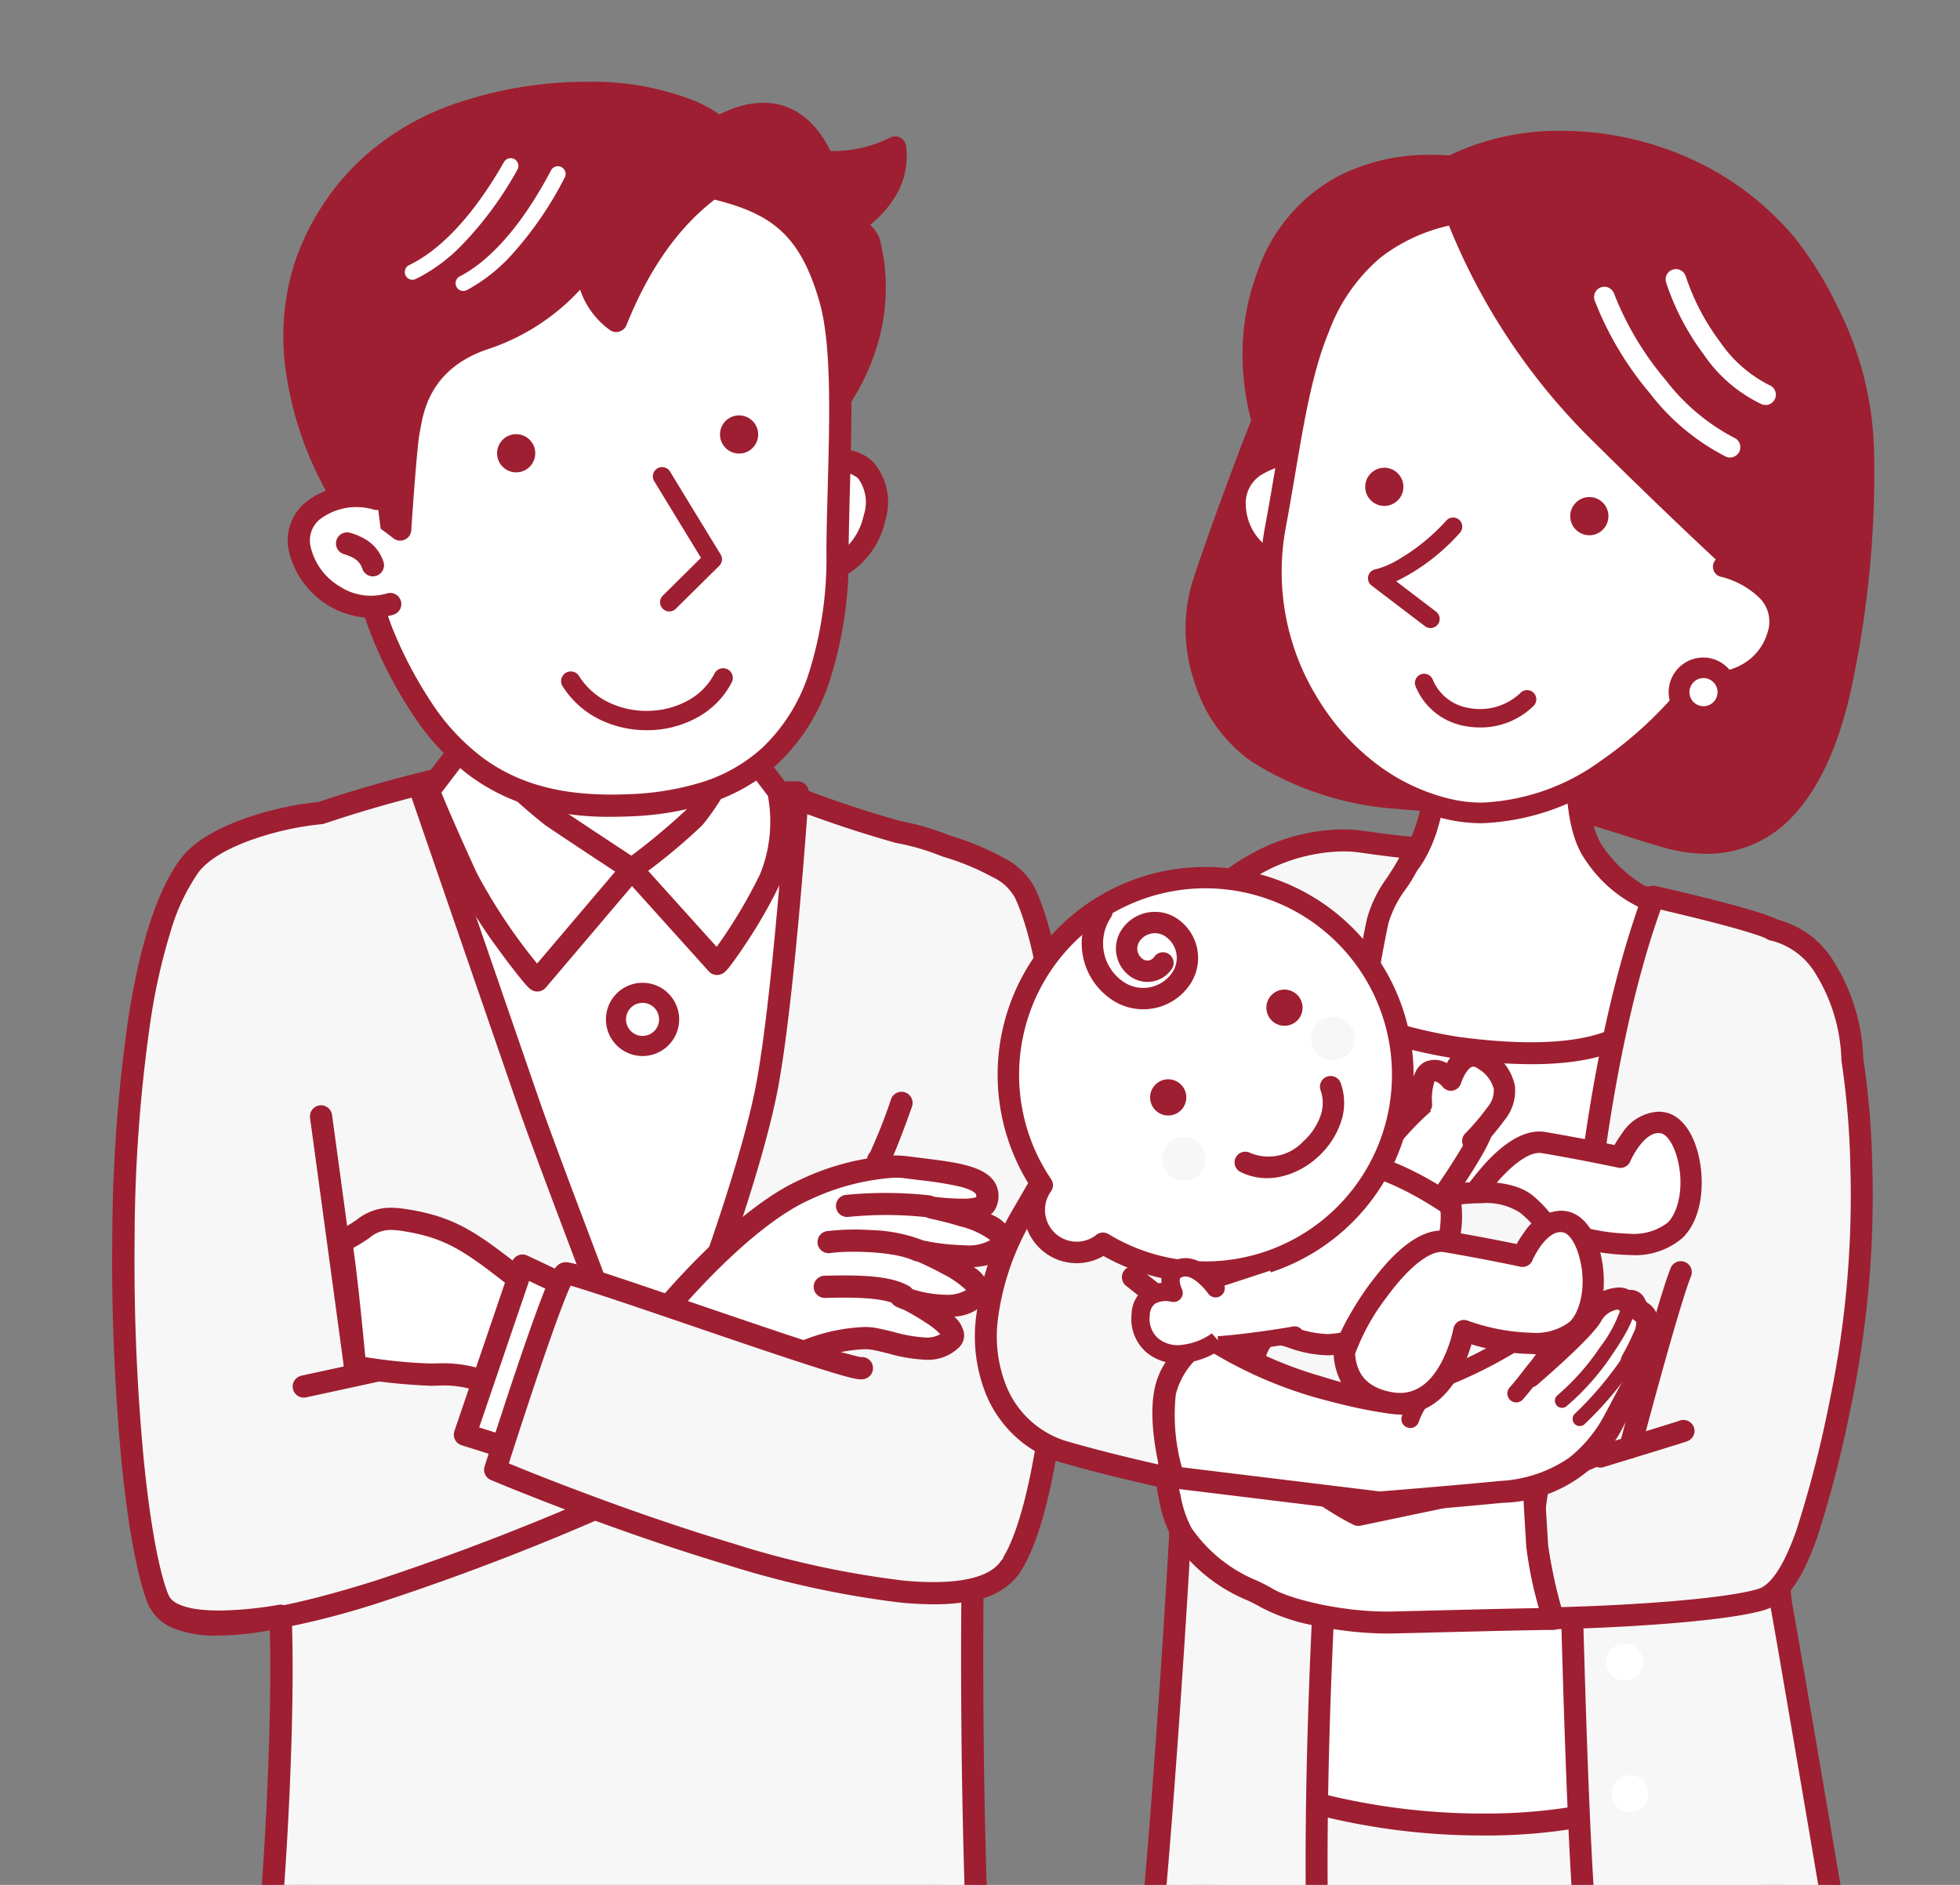 <svg xmlns="http://www.w3.org/2000/svg" xmlns:xlink="http://www.w3.org/1999/xlink" width="182" height="175" viewBox="0 0 182 175"><rect x="0" y="0" width="182" height="175" fill="#808080" stroke="none"/><defs><clipPath id="a"><rect width="182" height="175" fill="none"/></clipPath></defs><path d="M28.32,174.468l.076.759h57.91l.057-.759Z" transform="translate(-0.066 -0.227)" fill="#f7f7f7"/><g clip-path="url(#a)"><path d="M84.295,201.848H30.955a1.031,1.031,0,0,1-1.026-.928L27.3,174.57a1.031,1.031,0,0,1,1.026-1.134h57.95a1.031,1.031,0,0,1,1.028,1.108l-1.976,26.349A1.031,1.031,0,0,1,84.295,201.848Zm-52.407-2.062h51.45L85.159,175.5H29.46Z" transform="translate(-0.045 -0.226)" fill="#9e1f31"/><path d="M95.244,83.1a5.408,5.408,0,0,0-2.433-2.409,24.937,24.937,0,0,0-4.951-2.055,22.773,22.773,0,0,0-4.423-1.3,117.761,117.761,0,0,1-14.243-5.1c-10.679-1.07-19.281-2.017-23.078-.95a136.889,136.889,0,0,0-16.321,4.289c-3.053.242-9.852,1.788-12.177,4.884-8.577,11.428-6.81,58.27-2.932,68.067,1,2.526,6.259,2.427,11.386,1.57.437,11.633-.988,30.985-1.4,31.806-.505,1.011,15.155,2.322,30.03,2.757a180.347,180.347,0,0,0,36.17-2.749s-.73-13.926-.55-34.308a5.317,5.317,0,0,0,3.474-1.984c5.871-8.5,7.067-50.212,1.447-62.523" transform="translate(-0.018 -0.092)" fill="#f7f7f7"/><path d="M50.949,69.794h0c4.2,0,9.965.58,16.644,1.252l1.7.171a1.764,1.764,0,0,1,.605.2,106.654,106.654,0,0,0,13.747,4.91,23.7,23.7,0,0,1,4.559,1.335,25.45,25.45,0,0,1,5.146,2.149,6.436,6.436,0,0,1,2.835,2.871c3.152,6.92,3.964,21.648,3.673,33.13a141.738,141.738,0,0,1-1.552,18.345c-.935,5.828-2.167,9.882-3.663,12.048a5.862,5.862,0,0,1-3.3,2.2c-.152,19.684.548,33.31.555,33.447a1.031,1.031,0,0,1-.828,1.065c-.036.007-3.638.719-9.327,1.42a188.12,188.12,0,0,1-22.473,1.415c-1.548,0-3.1-.022-4.6-.067-7.036-.206-14.409-.612-20.228-1.113-2.927-.252-5.281-.512-7-.774-2.711-.413-3.338-.737-3.654-1.264a1.139,1.139,0,0,1-.08-1.019c.372-1.456,1.667-18.747,1.364-30.226a33.721,33.721,0,0,1-4.72.379,12.733,12.733,0,0,1-3.994-.529,4,4,0,0,1-2.637-2.239c-.98-2.476-1.851-7.25-2.451-13.441a197.618,197.618,0,0,1-.825-20.37,145.349,145.349,0,0,1,1.528-20.718c1.089-6.839,2.71-11.73,4.816-14.536,1.157-1.542,3.28-2.843,6.309-3.87a29.668,29.668,0,0,1,6.482-1.412,126.46,126.46,0,0,1,15.025-4c.589-.122,1.055-.218,1.227-.267A19.709,19.709,0,0,1,50.949,69.794Zm17.991,3.46L67.388,73.1c-6.624-.666-12.345-1.242-16.438-1.242h0a17.847,17.847,0,0,0-4.555.43c-.243.068-.666.156-1.368.3a124.421,124.421,0,0,0-14.9,3.973,1.031,1.031,0,0,1-.248.051,27.639,27.639,0,0,0-6.112,1.32c-2.591.878-4.431,1.969-5.321,3.155a18.886,18.886,0,0,0-2.59,5.5,56.17,56.17,0,0,0-1.838,8.123,143.284,143.284,0,0,0-1.5,20.414,195.492,195.492,0,0,0,.816,20.15c.582,6,1.405,10.579,2.316,12.881.374.944,2.048,1.465,4.713,1.465a34.4,34.4,0,0,0,5.544-.532,1.031,1.031,0,0,1,1.2.978c.255,6.8-.13,15.481-.382,20.053-.166,3.012-.367,5.925-.566,8.2-.138,1.584-.244,2.52-.327,3.088a67.929,67.929,0,0,0,9.551,1.187c5.65.468,12.7.847,19.355,1.042,1.486.044,3.014.066,4.542.066A184.016,184.016,0,0,0,89.8,181.067c-.154-3.413-.661-16.2-.509-33.467a1.031,1.031,0,0,1,.822-1,4.354,4.354,0,0,0,2.834-1.56c1.3-1.885,2.45-5.759,3.324-11.2A139.659,139.659,0,0,0,97.8,115.765a152.182,152.182,0,0,0-.61-18.792c-.609-6-1.606-10.646-2.883-13.443l-.012-.027a4.46,4.46,0,0,0-2.027-1.934,23.736,23.736,0,0,0-4.726-1.951l-.057-.02a21.606,21.606,0,0,0-4.2-1.235,1.031,1.031,0,0,1-.118-.024,110.587,110.587,0,0,1-14.075-5.019Z" transform="translate(-0.018 -0.092)" fill="#9e1f31"/><path d="M39.313,73.994s7.9,22.945,9.878,28.654,11.414,30.3,11.414,30.3,8.78-21.409,10.756-32.387c1.549-8.6,2.775-26.891,2.775-26.891Z" transform="translate(-0.063 -0.095)" fill="#fff"/><path d="M74.136,72.64a1.031,1.031,0,0,1,1.029,1.1c-.012.183-1.248,18.444-2.789,27-.83,4.61-2.9,11.5-6.164,20.479-2.421,6.667-4.63,12.062-4.652,12.116a1.031,1.031,0,0,1-1.916-.022c-.094-.246-9.468-24.674-11.426-30.334-1.953-5.644-9.8-28.426-9.879-28.655a1.031,1.031,0,0,1,.965-1.367l34.823-.323ZM60.626,130.123c2.337-5.913,8.176-21.167,9.72-29.743,1.3-7.234,2.389-21.578,2.683-25.667l-32.275.3c1.726,5.012,7.736,22.459,9.412,27.3C51.743,106.87,58.187,123.749,60.626,130.123Z" transform="translate(-0.063 -0.095)" fill="#9e1f31"/><path d="M52.108,55.8s-1.361,12.323-5.5,16.7.228,4.881.228,4.881a130.216,130.216,0,0,0,13.34,3.505c8.653,1.793,8.4.883,8.4.883s2.8,1.312.545-6.037.861-15.588.861-15.588" transform="translate(-0.071 -0.072)" fill="#fff"/><path d="M67.608,83.032c-.209,0-.441-.008-.7-.024A55.266,55.266,0,0,1,59.966,81.9,133.785,133.785,0,0,1,46.6,78.389,3.342,3.342,0,0,1,43.944,76.5c-.475-1.3.152-2.842,1.915-4.708,1.568-1.659,2.968-4.952,4.048-9.523a61.823,61.823,0,0,0,1.176-6.585,1.031,1.031,0,0,1,2.05.226c-.057.517-1.449,12.719-5.776,17.3-1.286,1.36-1.6,2.241-1.477,2.583.113.315.753.523,1.075.566a.914.914,0,0,1,.207.046,130.463,130.463,0,0,0,13.222,3.474c5.175,1.072,6.938,1.123,7.483,1.087l.034-.028a.98.98,0,0,1,1-.156c.1-.354.219-1.529-.766-4.746a24.8,24.8,0,0,1-.445-11.021,30.233,30.233,0,0,1,1.327-5.233,1.031,1.031,0,0,1,1.929.729,28.8,28.8,0,0,0-1.23,4.889A22.715,22.715,0,0,0,70.1,75.43c1.192,3.889,1.228,6.053.117,7.017a1.851,1.851,0,0,1-1.441.429A3.436,3.436,0,0,1,67.608,83.032Z" transform="translate(-0.071 -0.072)" fill="#9e1f31"/><path d="M58.756,80.791l7.917,8.786a39.3,39.3,0,0,0,4.939-7.9,13.591,13.591,0,0,0,.71-8.175L68.528,68.51s-1.9,5.39-3.941,7.453a61.4,61.4,0,0,1-5.832,4.828" transform="translate(-0.093 -0.089)" fill="#fff"/><path d="M66.678,90.609a1.05,1.05,0,0,1-.451-.1,1.031,1.031,0,0,1-.32-.239L57.99,81.481a1.031,1.031,0,0,1,.158-1.523,60.742,60.742,0,0,0,5.707-4.721c1.542-1.557,3.194-5.632,3.7-7.07a1.031,1.031,0,0,1,1.793-.282l3.764,4.948a1.08,1.08,0,0,1,.134.2,10.67,10.67,0,0,1,.433,3.281A13.857,13.857,0,0,1,72.549,82.1a45.228,45.228,0,0,1-3.085,5.426c-.475.724-.95,1.41-1.337,1.931C67.6,90.176,67.274,90.609,66.678,90.609Zm-6.4-9.668L66.641,88a46.663,46.663,0,0,0,4.035-6.76,13.009,13.009,0,0,0,.722-7.257L68.823,70.6a21.4,21.4,0,0,1-3.5,6.089A53.751,53.751,0,0,1,60.279,80.941Z" transform="translate(-0.093 -0.089)" fill="#9e1f31"/><path d="M58.726,80.791,49.961,91.114A50.078,50.078,0,0,1,43.4,81.577c-1.721-3.74-3.593-8.064-3.5-8.081l3.794-4.987s4.842,5.476,7.586,7.343c2.4,1.633,7.448,4.938,7.448,4.938" transform="translate(-0.063 -0.089)" fill="#fff"/><path d="M49.958,92.145c-.576,0-.877-.373-1.681-1.371-.567-.7-1.238-1.584-1.89-2.481a43.65,43.65,0,0,1-3.922-6.284c-.8-1.736-1.7-3.759-2.42-5.411-.341-.787-.624-1.453-.816-1.925-.1-.252-.181-.452-.234-.595a1.227,1.227,0,0,1-.013-1.053,1.029,1.029,0,0,1,.116-.177l3.775-4.962a1.031,1.031,0,0,1,1.593-.059c.048.054,4.789,5.4,7.394,7.174,2.365,1.609,7.382,4.894,7.433,4.927a1.031,1.031,0,0,1,.221,1.53L50.747,91.781a1.031,1.031,0,0,1-.34.262A1.045,1.045,0,0,1,49.958,92.145ZM41.051,73.684c.46,1.148,1.83,4.3,3.286,7.462a51.539,51.539,0,0,0,5.6,8.405l7.25-8.538c-1.593-1.047-4.748-3.124-6.487-4.307a53.036,53.036,0,0,1-6.938-6.582Z" transform="translate(-0.063 -0.089)" fill="#9e1f31"/><path d="M62.223,94.767A2.467,2.467,0,1,1,59.756,92.3a2.467,2.467,0,0,1,2.467,2.468" transform="translate(-0.091 -0.12)" fill="#fff"/><path d="M2.467-.933a3.4,3.4,0,1,1-3.4,3.4A3.4,3.4,0,0,1,2.467-.933ZM2.467,4A1.535,1.535,0,1,0,.932,2.468,1.537,1.537,0,0,0,2.467,4Z" transform="translate(57.198 92.179)" fill="#9e1f31"/><path d="M40.639,127.764c5.712-.312,8.026,3.628,8.435,2.4s2.789-8.368,2.789-8.368c-7.346-5.716-8.972-7.541-14.216-8.369-3.142-.5-3.015.6-5.918,2,.549,3.4,1.293,11.6,1.293,11.6a49.5,49.5,0,0,0,7.618.726" transform="translate(-0.05 -0.147)" fill="#fff"/><path d="M48.8,131.436a3.215,3.215,0,0,1-1.651-.722,10.078,10.078,0,0,0-5.869-1.937c-.192,0-.389.005-.585.016s-.412.016-.642.016a56.108,56.108,0,0,1-7.2-.755,1.031,1.031,0,0,1-.856-.924c-.007-.082-.747-8.2-1.284-11.534a1.031,1.031,0,0,1,.569-1.092,14.609,14.609,0,0,0,1.9-1.115,4.992,4.992,0,0,1,3.134-1.112,9.625,9.625,0,0,1,1.493.134c4.775.754,6.719,2.289,11.913,6.393.819.647,1.747,1.38,2.775,2.18a1.031,1.031,0,0,1,.345,1.14s-2.381,7.143-2.788,8.368A1.306,1.306,0,0,1,48.8,131.436Zm-7.52-4.72a12.224,12.224,0,0,1,6.989,2.267l.093.06,2.292-6.878c-.807-.631-1.546-1.215-2.212-1.741-5.023-3.968-6.715-5.305-10.957-5.975a7.63,7.63,0,0,0-1.172-.109,3.01,3.01,0,0,0-1.988.764c-.391.262-.854.571-1.467.906.431,3,.929,8.151,1.115,10.134a48.6,48.6,0,0,0,6.08.6c.193,0,.371,0,.529-.013C40.816,126.722,41.05,126.716,41.28,126.716Z" transform="translate(-0.05 -0.147)" fill="#9e1f31"/><path d="M74.921,110.567s5.35-2.586,9.432-2.041,8.3.749,7.277,3.334c-.411,1.045-4.965.408-4.965.408s7.664,1.52,6.349,3.47c-1.293,1.918-7.232.612-7.232.612s6.186,2.657,5.056,4.014c-1.814,2.177-7.505.2-7.1.068,0,0,5.872,2.835,4.693,4.06-1.669,1.735-4.806.386-7.165-.045-2.188-.4-6.439.953-7.391,1.633s-12.651-3.538-12.651-3.538,7.346-9.162,13.694-11.974" transform="translate(-0.097 -0.14)" fill="#fff"/><path d="M83.158,107.42a10.119,10.119,0,0,1,1.331.084c.425.057.858.111,1.278.163,3.11.386,5.8.72,6.73,2.294a2.494,2.494,0,0,1,.092,2.278,1.513,1.513,0,0,1-.488.647,3.684,3.684,0,0,1,1.959,1.72,1.772,1.772,0,0,1-.191,1.71c-.588.872-1.692,1.357-3.361,1.473a3.292,3.292,0,0,1,1.451,1.817,1.589,1.589,0,0,1-.329,1.419,4.157,4.157,0,0,1-2.928,1.353,2.725,2.725,0,0,1,.9,1.482,1.548,1.548,0,0,1-.424,1.348,4.1,4.1,0,0,1-3.086,1.178,14.939,14.939,0,0,1-3.5-.58c-.538-.133-1.045-.259-1.511-.344a4.075,4.075,0,0,0-.721-.056,15.037,15.037,0,0,0-5.886,1.514,1.658,1.658,0,0,1-.982.266c-.388,0-1.568,0-7.3-1.857-2.77-.9-5.3-1.808-5.322-1.817a1.031,1.031,0,0,1-.455-1.615c.076-.1,1.9-2.364,4.54-5.015,3.575-3.591,6.779-6.03,9.526-7.251A23.377,23.377,0,0,1,83.158,107.42Zm7.573,3.876a.4.4,0,0,0-.008-.283c-.054-.092-.329-.415-1.571-.724a33.452,33.452,0,0,0-3.64-.577c-.424-.053-.862-.107-1.3-.165a8.054,8.054,0,0,0-1.059-.066,21.7,21.7,0,0,0-7.789,2.014l-.03.014c-4.755,2.107-10.214,8.063-12.366,10.557,3.815,1.334,9.1,3.027,10.487,3.056a17.107,17.107,0,0,1,6.9-1.779,6.118,6.118,0,0,1,1.092.09c.528.1,1.091.236,1.635.37a13.508,13.508,0,0,0,3,.52,2.38,2.38,0,0,0,1.321-.315,6.6,6.6,0,0,0-1.19-.97,24.053,24.053,0,0,0-2.174-1.29,5.678,5.678,0,0,1-.571-.226,1.17,1.17,0,0,1-.789-1.068,1.054,1.054,0,0,1,.724-1,1.031,1.031,0,0,1,.776.049c.012.006.272.131.67.34a10.764,10.764,0,0,0,3.063.507,3.453,3.453,0,0,0,1.892-.434,8.776,8.776,0,0,0-2.188-1.512c-1.151-.632-2.241-1.1-2.252-1.106A1.031,1.031,0,0,1,86,115.344a20.012,20.012,0,0,0,3.673.41,4.112,4.112,0,0,0,2.374-.476,7.711,7.711,0,0,0-2.8-1.28c-1.429-.447-2.773-.716-2.787-.719a1.031,1.031,0,0,1,.343-2.032,21.506,21.506,0,0,0,2.537.182A5.016,5.016,0,0,0,90.732,111.3Z" transform="translate(-0.097 -0.14)" fill="#9e1f31"/><path d="M0,2.462A1.031,1.031,0,0,1-1.008,1.65,1.031,1.031,0,0,1-.218.424l6.6-1.431a1.031,1.031,0,0,1,1.226.789,1.031,1.031,0,0,1-.789,1.226L.218,2.439A1.035,1.035,0,0,1,0,2.462Z" transform="translate(28.209 127.298)" fill="#9e1f31"/><path d="M20.2,152.035a10.534,10.534,0,0,1-3.966-.638A4.287,4.287,0,0,1,13.73,149a1.031,1.031,0,0,1,1.917-.759,2.281,2.281,0,0,0,1.371,1.246c1.948.8,6.629,1,17.864-2.553a230.876,230.876,0,0,0,22.261-8.623,1.031,1.031,0,1,1,.836,1.885,232.973,232.973,0,0,1-22.475,8.7,77.1,77.1,0,0,1-11.078,2.764A27.979,27.979,0,0,1,20.2,152.035Z" transform="translate(-0.023 -0.18)" fill="#9e1f31"/><path d="M3.158,24.273a1.031,1.031,0,0,1-1.02-.892L-1.022.139a1.031,1.031,0,0,1,.883-1.16,1.031,1.031,0,0,1,1.16.883L4.181,23.1a1.032,1.032,0,0,1-1.023,1.17Z" transform="translate(29.812 103.65)" fill="#9e1f31"/><path d="M84,120.447c-1.565-.885-4.455-.885-7.312-.817" transform="translate(-0.122 -0.155)" fill="#fff"/><path d="M84,121.478a1.026,1.026,0,0,1-.507-.134c-1.433-.811-4.78-.731-6.78-.684a1.031,1.031,0,0,1-.049-2.061c3.117-.074,6.063-.057,7.844.95A1.031,1.031,0,0,1,84,121.478Z" transform="translate(-0.122 -0.155)" fill="#9e1f31"/><path d="M85.331,116.223c-2.177-1-6.7-.987-8.3-.748" transform="translate(-0.123 -0.149)" fill="#fff"/><path d="M85.33,117.254a1.027,1.027,0,0,1-.429-.094c-1.855-.851-6.05-.914-7.716-.666a1.031,1.031,0,0,1-.3-2.039,22.956,22.956,0,0,1,4.144-.1,14.454,14.454,0,0,1,4.736.93,1.031,1.031,0,0,1-.43,1.968Z" transform="translate(-0.123 -0.149)" fill="#9e1f31"/><path d="M86.286,112.137c-1.632-.363-5.748-.136-7.482-.034" transform="translate(-0.125 -0.145)" fill="#fff"/><path d="M86.287,113.168a1.034,1.034,0,0,1-.224-.025,35.207,35.207,0,0,0-7.2-.011,1.031,1.031,0,1,1-.121-2.058,38.467,38.467,0,0,1,7.766.057,1.031,1.031,0,0,1-.223,2.038Z" transform="translate(-0.125 -0.145)" fill="#9e1f31"/><path d="M53.762,120.1l-5.17-2.45-5.35,15.695,4.9,1.542" transform="translate(-0.069 -0.152)" fill="#fff"/><path d="M48.139,135.922a1.03,1.03,0,0,1-.31-.048l-4.9-1.542a1.031,1.031,0,0,1-.666-1.316l5.35-15.695a1.031,1.031,0,0,1,1.417-.6l5.17,2.45a1.031,1.031,0,0,1-.883,1.863L49.2,119.081l-4.637,13.6,3.89,1.225a1.031,1.031,0,0,1-.309,2.015Z" transform="translate(-0.069 -0.152)" fill="#9e1f31"/><path d="M80.112,127.182c-.817.408-26.708-9-27.524-8.8s-6.531,18.234-6.531,18.234,41.809,17.743,47.794,9.071" transform="translate(-0.073 -0.153)" fill="#f7f7f7"/><path d="M86.76,149.1q-1.391,0-3-.149a88.473,88.473,0,0,1-16.348-3.564c-11.126-3.33-21.655-7.782-21.76-7.826a1.031,1.031,0,0,1-.58-1.261c.014-.045,1.449-4.569,2.965-9.059.893-2.644,1.639-4.761,2.219-6.294.35-.925.645-1.65.877-2.157.337-.736.62-1.268,1.2-1.414.55-.137,1.068-.03,12.578,3.9,3.421,1.167,6.958,2.375,9.8,3.305a47.932,47.932,0,0,0,5.272,1.572,1.031,1.031,0,0,1,.584,1.946c-.42.21-.857.161-2.342-.26-.871-.247-2.069-.619-3.664-1.138-2.932-.954-6.686-2.235-10.317-3.474-4.273-1.458-9.464-3.23-11.185-3.706-.374.792-1.256,2.972-3.266,8.953-1.036,3.085-2.008,6.1-2.473,7.549,2.73,1.123,11.509,4.645,20.693,7.393A86.431,86.431,0,0,0,83.96,146.9c4.795.446,7.921-.176,9.042-1.8a1.031,1.031,0,1,1,1.7,1.171,6.706,6.706,0,0,1-4.417,2.525A18.063,18.063,0,0,1,86.76,149.1Z" transform="translate(-0.073 -0.153)" fill="#9e1f31"/><path d="M81.665,107.838c.408-.272,2.177-5.307,2.177-5.307" transform="translate(-0.13 -0.133)" fill="#f7f7f7"/><path d="M81.666,108.869a1.031,1.031,0,0,1-.737-1.753,49.044,49.044,0,0,0,1.94-4.927,1.031,1.031,0,1,1,1.946.683c0,.013-.452,1.287-.945,2.578-1.05,2.754-1.305,3.028-1.634,3.246A1.026,1.026,0,0,1,81.666,108.869Z" transform="translate(-0.13 -0.133)" fill="#9e1f31"/><path d="M76.65,42.927c3.832-.793,5.434,1.779,4.673,5.2s-4.05,6.2-7.787,4.8" transform="translate(-0.117 -0.055)" fill="#fff"/><path d="M75.511,54.324a6.646,6.646,0,0,1-2.337-.432A1.031,1.031,0,1,1,73.9,51.96a4.284,4.284,0,0,0,3.641-.218,5.8,5.8,0,0,0,2.777-3.84,3.759,3.759,0,0,0-.536-3.451,3.2,3.2,0,0,0-2.921-.516,1.031,1.031,0,1,1-.418-2.019c2.565-.531,4.03.3,4.808,1.088a5.712,5.712,0,0,1,1.08,5.346,7.887,7.887,0,0,1-3.808,5.2A6.292,6.292,0,0,1,75.511,54.324Z" transform="translate(-0.117 -0.055)" fill="#9e1f31"/><path d="M76.541,15.026a12.722,12.722,0,0,0,6.681-1.316c.422,3.413-1.952,5.732-3.8,6.995.072.245,1.29,1.445,1.355,1.7,2.795,11.03-6.005,18.629-6.005,18.629L65.141,13s7.668-6.6,11.4,2.023" transform="translate(-0.104 -0.014)" fill="#9e1f31"/><path d="M70.989,9.557c1.871,0,4.428.8,6.23,4.478q.166.005.333.005a11.753,11.753,0,0,0,5.168-1.232,1.031,1.031,0,0,1,1.525.774,7.225,7.225,0,0,1-1.213,5A10.4,10.4,0,0,1,80.9,20.892a3.347,3.347,0,0,1,.881,1.261,18.365,18.365,0,0,1,.254,8.01,20.407,20.407,0,0,1-2.31,6.2,22.069,22.069,0,0,1-4.275,5.452A1.031,1.031,0,0,1,73.8,41.37l-9.63-28.033a1.031,1.031,0,0,1,.3-1.116C64.595,12.113,67.6,9.557,70.989,9.557ZM77.552,16.1c-.37,0-.742-.017-1.105-.05a1.031,1.031,0,0,1-.852-.617,7.18,7.18,0,0,0-2.237-3.068,3.934,3.934,0,0,0-2.368-.749,8.75,8.75,0,0,0-4.632,1.752l8.848,25.758a21.622,21.622,0,0,0,2.752-3.84,18.313,18.313,0,0,0,2.054-5.553,16.305,16.305,0,0,0-.2-6.939c-.111-.144-.354-.418-.508-.592A3.563,3.563,0,0,1,78.432,21a1.031,1.031,0,0,1,.408-1.142,7.242,7.242,0,0,0,3.338-4.573A13.942,13.942,0,0,1,77.552,16.1Z" transform="translate(-0.104 -0.014)" fill="#9e1f31"/><path d="M77.146,27.793c1.535,5.394.716,15.684.677,23.436-.1,19.464-10.063,23.178-19.48,23.562-11.067.451-17.714-3.834-22.833-16.121-2.54-6.1-4.134-17.28-2.7-24.7S46.7,13.654,57.943,15.822s16.431,2.226,19.2,11.971" transform="translate(-0.051 -0.02)" fill="#fff"/><path d="M55.369,14.549a14.668,14.668,0,0,1,2.769.261c.995.192,1.937.366,2.848.534,4.807.889,8.28,1.531,11.047,3.157a11.224,11.224,0,0,1,3.652,3.419,19.072,19.072,0,0,1,2.454,5.591c1.206,4.238,1.018,11.115.837,17.765-.057,2.1-.111,4.09-.121,5.958a37.38,37.38,0,0,1-1.82,12.178,18.465,18.465,0,0,1-4.756,7.509,17.171,17.171,0,0,1-6.625,3.747,28.036,28.036,0,0,1-7.268,1.153c-.533.022-1.062.033-1.57.033a25.948,25.948,0,0,1-7.213-.917,18.345,18.345,0,0,1-6.037-2.973,22.184,22.184,0,0,1-4.944-5.242,40.9,40.9,0,0,1-4.063-7.656A48.219,48.219,0,0,1,31.647,46.94,44.565,44.565,0,0,1,31.8,33.776a17.754,17.754,0,0,1,2.762-6.14,33.131,33.131,0,0,1,5.4-6.2,30.677,30.677,0,0,1,7.2-4.88A19.163,19.163,0,0,1,55.369,14.549Zm1.446,59.243c.481,0,.981-.01,1.486-.031A26.023,26.023,0,0,0,65.039,72.7a14.924,14.924,0,0,0,5.839-3.292,16.433,16.433,0,0,0,4.213-6.685,35.36,35.36,0,0,0,1.7-11.5c.009-1.891.064-3.889.122-6,.177-6.495.36-13.21-.759-17.144-1.14-4.006-2.685-6.337-5.168-7.8-2.453-1.442-5.777-2.057-10.376-2.907-.915-.169-1.86-.344-2.863-.537a12.6,12.6,0,0,0-2.379-.223,17.129,17.129,0,0,0-7.322,1.81,28.592,28.592,0,0,0-6.7,4.551c-3.933,3.537-6.884,7.932-7.517,11.2a42.493,42.493,0,0,0-.133,12.526,46.113,46.113,0,0,0,2.768,11.579,38.892,38.892,0,0,0,3.854,7.273A20.164,20.164,0,0,0,44.8,70.312C47.978,72.686,51.8,73.792,56.815,73.792Z" transform="translate(-0.051 -0.02)" fill="#9e1f31"/><path d="M32.625,47.4s-12.915-18.016,1.829-32c9.8-9.3,32.839-8.694,34.441-.187.213,1.131-6.741,2.374-11.634,14.589a7,7,0,0,1-2.806-5.122,20.38,20.38,0,0,1-9.155,6.67,9.784,9.784,0,0,0-7.292,8.584c-.295,1.416-.807,9.234-.807,9.234s-4.189-3.416-5.969-2.81S32.625,47.4,32.625,47.4" transform="translate(-0.044 -0.011)" fill="#9e1f31"/><path d="M37.2,50.206a1.031,1.031,0,0,1-.651-.232h0A20.118,20.118,0,0,0,33.5,47.943a1.031,1.031,0,0,1-1.018.482c-.021,0-.531-.073-1.053-.2-.543-.13-1.674-.4-1.768-1.382a1.225,1.225,0,0,1,.529-1.111c.046-.034.1-.067.149-.1a32.278,32.278,0,0,1-3.831-11.741,22.608,22.608,0,0,1,.912-9.529,23.368,23.368,0,0,1,6.323-9.707,24.864,24.864,0,0,1,9.564-5.342A37.368,37.368,0,0,1,54.5,7.605,25.946,25.946,0,0,1,64.533,9.367c3.066,1.314,4.925,3.272,5.375,5.663a1.529,1.529,0,0,1-.63,1.468,10.991,10.991,0,0,1-1.059.757c-2.132,1.416-6.567,4.363-10,12.938a1.031,1.031,0,0,1-1.5.491,7.636,7.636,0,0,1-2.807-3.775,20.3,20.3,0,0,1-8.3,5.432c-5.485,1.72-6.209,5.714-6.518,7.42-.027.147-.05.275-.074.39-.23,1.1-.646,6.937-.787,9.091a1.031,1.031,0,0,1-1.029.964Zm-4.642-4.838A12.582,12.582,0,0,1,36.3,47.229c.174-2.449.48-6.454.7-7.5.019-.09.04-.2.064-.338a11.934,11.934,0,0,1,1.6-4.428,11.109,11.109,0,0,1,6.334-4.592c5.144-1.613,8.6-6.25,8.633-6.3a1.031,1.031,0,0,1,1.857.5,6.485,6.485,0,0,0,1.4,3.478A31.125,31.125,0,0,1,62.2,19.627a24.455,24.455,0,0,1,4.875-4.09c.254-.169.532-.353.716-.491-.556-1.913-2.495-3.108-4.074-3.784A24.248,24.248,0,0,0,54.5,9.667a35.28,35.28,0,0,0-10.564,1.614,22.811,22.811,0,0,0-8.771,4.874,20.119,20.119,0,0,0-6.6,17.515A31.023,31.023,0,0,0,32.559,45.368Z" transform="translate(-0.044 -0.011)" fill="#9e1f31"/><path d="M35.042,46.386c-3.78-1.009-7.762,1.036-7.195,4.5s4.62,6.447,8.43,5.259" transform="translate(-0.044 -0.06)" fill="#fff"/><path d="M34.542,57.432a8.026,8.026,0,0,1-7.711-6.384,4.6,4.6,0,0,1,1.5-4.277,7.65,7.65,0,0,1,6.977-1.381,1.031,1.031,0,0,1-.532,1.992,5.636,5.636,0,0,0-5.06.916,2.537,2.537,0,0,0-.851,2.416A5.792,5.792,0,0,0,31.58,54.5a5.291,5.291,0,0,0,4.391.658,1.031,1.031,0,0,1,.614,1.969A6.86,6.86,0,0,1,34.542,57.432Z" transform="translate(-0.044 -0.06)" fill="#9e1f31"/><path d="M61.575,44.285c2.916,4.792,4.7,7.7,4.7,7.7l-4.029,3.989" transform="translate(-0.098 -0.057)" fill="#fff"/><path d="M62.244,56.828a.86.86,0,0,1-.6-1.47l3.545-3.51c-.66-1.077-2.2-3.6-4.343-7.117a.859.859,0,1,1,1.468-.894c2.882,4.735,4.678,7.663,4.7,7.692a.859.859,0,0,1-.128,1.06L62.849,56.58A.857.857,0,0,1,62.244,56.828Z" transform="translate(-0.098 -0.057)" fill="#9e1f31"/><path d="M34.678,52.548a3.222,3.222,0,0,0-2.4-2.02" transform="translate(-0.051 -0.065)" fill="#fff"/><path d="M34.678,53.58a1.031,1.031,0,0,1-.975-.7c-.294-.854-.932-1.117-1.736-1.374a1.031,1.031,0,0,1,.626-1.965,5.837,5.837,0,0,1,1.624.744,3.794,3.794,0,0,1,1.436,1.923,1.032,1.032,0,0,1-.975,1.367Z" transform="translate(-0.051 -0.065)" fill="#9e1f31"/><path d="M38.367,25.993a.717.717,0,0,1-.309-1.365c2.088-.993,5.309-3.458,8.8-9.562a.717.717,0,0,1,1.245.712,33.247,33.247,0,0,1-5.158,7,15.712,15.712,0,0,1-4.269,3.143A.714.714,0,0,1,38.367,25.993Z" transform="translate(-0.061 -0.02)" fill="#fff"/><path d="M43.092,27.037a.717.717,0,0,1-.33-1.354c2.053-1.06,5.19-3.629,8.477-9.847a.717.717,0,0,1,1.268.67,33.248,33.248,0,0,1-4.923,7.17,15.692,15.692,0,0,1-4.164,3.281A.714.714,0,0,1,43.092,27.037Z" transform="translate(-0.069 -0.021)" fill="#fff"/><path d="M67.266,62.965c-2.542,5.094-10.932,5.458-14.152.4" transform="translate(-0.084 -0.082)" fill="#fff"/><path d="M60.125,67.876a9.914,9.914,0,0,1-4.093-.87,8.5,8.5,0,0,1-3.676-3.159.9.9,0,1,1,1.516-.965,6.708,6.708,0,0,0,2.9,2.489,8.167,8.167,0,0,0,3.793.7,7.827,7.827,0,0,0,3.49-1,6,6,0,0,0,2.4-2.5.9.9,0,0,1,1.608.8,7.8,7.8,0,0,1-3.114,3.259,9.631,9.631,0,0,1-4.294,1.237Q60.394,67.876,60.125,67.876Z" transform="translate(-0.084 -0.082)" fill="#9e1f31"/><path d="M66.964,40.361a1.772,1.772,0,1,0,1.8-1.745,1.772,1.772,0,0,0-1.8,1.745" transform="translate(-0.107 -0.05)" fill="#9e1f31"/><path d="M46.232,42.109a1.772,1.772,0,1,0,1.8-1.745,1.772,1.772,0,0,0-1.8,1.745" transform="translate(-0.074 -0.052)" fill="#9e1f31"/><path d="M111.865,54.375c1.144-3.551,3.777-10.764,5.562-15.267a21.725,21.725,0,0,1,.5-13.6c3.684-9.688,12.4-10.4,17.052-10.023,7.71-4.147,22.283-3.246,31.107,7.3,1.075,1.285,6.907,9.248,7.085,18.858a93.455,93.455,0,0,1-1.78,20.61c-2.907,15.429-10.29,17.215-16.44,15.469-4.32-1.227-9.818-3.3-13.094-3.513-4.833-.318-6.377.441-11.878-.107a28.226,28.226,0,0,1-12.951-4.184c-4.639-3.028-6.887-10.187-5.162-15.545" transform="translate(-0.177 -0.017)" fill="#9e1f31"/><path d="M158.617,79.285a14.5,14.5,0,0,1-3.945-.582c-1.268-.36-2.658-.8-4-1.224-3.283-1.037-6.677-2.109-8.88-2.253-.805-.053-1.568-.079-2.332-.079-1,0-1.855.043-2.757.089-.885.045-1.8.091-2.846.091a39.3,39.3,0,0,1-3.978-.21,28.887,28.887,0,0,1-13.407-4.344,13.934,13.934,0,0,1-5.379-7.435,15.2,15.2,0,0,1-.2-9.274c1.113-3.455,3.633-10.38,5.461-15.017a24.36,24.36,0,0,1-.8-6.222,21.775,21.775,0,0,1,1.422-7.677,15.851,15.851,0,0,1,7.484-8.785,18.537,18.537,0,0,1,8.674-1.97c.538,0,1.085.019,1.63.056a23.2,23.2,0,0,1,10.416-2.283,29.21,29.21,0,0,1,11.378,2.327,27.281,27.281,0,0,1,10.31,7.641,34.505,34.505,0,0,1,4.015,6.519,31.264,31.264,0,0,1,3.306,12.973,94.539,94.539,0,0,1-1.8,20.818c-1.119,5.936-2.995,10.368-5.577,13.173a10.777,10.777,0,0,1-8.2,3.669Zm-19.159-6.175c.809,0,1.615.027,2.465.083,2.448.16,5.962,1.27,9.36,2.343,1.392.44,2.707.855,3.946,1.207a12.471,12.471,0,0,0,3.389.5h0a8.815,8.815,0,0,0,6.7-3.012c2.32-2.52,4.027-6.615,5.074-12.17a92.657,92.657,0,0,0,1.763-20.4,29.25,29.25,0,0,0-3.105-12.127,32.824,32.824,0,0,0-3.743-6.1,25.262,25.262,0,0,0-9.548-7.075A27.156,27.156,0,0,0,145.179,14.2a20.918,20.918,0,0,0-9.718,2.181,1.018,1.018,0,0,1-.565.118c-.588-.048-1.181-.072-1.763-.072-4.865,0-11.287,1.638-14.255,9.442a20.533,20.533,0,0,0-.469,12.968,1.019,1.019,0,0,1-.036.644c-1.823,4.6-4.412,11.7-5.54,15.2a13.335,13.335,0,0,0,.193,8.018,11.9,11.9,0,0,0,4.556,6.362,26.942,26.942,0,0,0,12.5,4.023,37.315,37.315,0,0,0,3.776.2c1,0,1.844-.043,2.743-.088S138.4,73.111,139.458,73.111Z" transform="translate(-0.177 -0.017)" fill="#9e1f31"/><path d="M112.585,161.29l-1.007,32.919H167.46L162.775,162.3" transform="translate(-0.177 -0.209)" fill="#f7f7f7"/><path d="M167.46,195.228H111.577a1.019,1.019,0,0,1-1.018-1.05l1.007-32.919a1.018,1.018,0,0,1,2.036.062l-.975,31.87h53.654l-4.514-30.745a1.019,1.019,0,0,1,2.015-.3l4.686,31.912a1.019,1.019,0,0,1-1.008,1.166Z" transform="translate(-0.177 -0.209)" fill="#9e1f31"/><path d="M148.159,168.527c-.336-4.4-1.837-12.944-2.015-19.375-.761-27.617,2.793-51.585,8.045-65.616-5.421-.349-17.36-3.383-24.331-3.848-4.8,16.271-6.087,57.972-6.087,57.972s-1.325,16.954-2.5,29.574c6.354,1.918,17.405,3.273,26.892,1.293" transform="translate(-0.193 -0.103)" fill="#fff"/><path d="M137.986,170.517h0a62.527,62.527,0,0,1-17.013-2.309,1.019,1.019,0,0,1-.72-1.07c1.145-12.253,2.444-28.808,2.5-29.535.018-.571.355-10.854,1.247-22.9.537-7.252,1.167-13.718,1.873-19.22A109.938,109.938,0,0,1,128.881,79.4a1.018,1.018,0,0,1,1.045-.728A128.384,128.384,0,0,1,143.579,80.8a106.927,106.927,0,0,0,10.676,1.715,1.019,1.019,0,0,1,.889,1.373c-2.663,7.113-4.814,16.618-6.221,27.487a246.714,246.714,0,0,0-1.76,37.744c.11,3.974.727,8.729,1.271,12.925.329,2.537.613,4.729.741,6.4a1.018,1.018,0,0,1-.808,1.075A51.093,51.093,0,0,1,137.986,170.517Zm-15.627-4.028a61.525,61.525,0,0,0,15.627,1.991,50.168,50.168,0,0,0,9.079-.776c-.145-1.488-.383-3.325-.651-5.394-.55-4.243-1.174-9.053-1.287-13.13a248.784,248.784,0,0,1,1.776-38.062,134.534,134.534,0,0,1,5.879-26.688c-2.556-.289-5.985-.941-9.582-1.625-4.457-.847-9.054-1.72-12.589-2.037-2.32,8.467-3.766,23.115-4.578,34.082-.91,12.3-1.24,22.737-1.243,22.841q0,.024,0,.048C124.773,137.9,123.506,154.1,122.359,166.489Z" transform="translate(-0.193 -0.103)" fill="#9e1f31"/><path d="M147.563,61.827s-2.508,13.083.661,17.48c3.025,4.2,6.147,4.654,6.147,4.654s2.508,6.983-2.195,11.336c-3.932,3.639-13.628,2.47-16.636,2.065-2.69-.363-10.512-2.157-11.963-4.173-3.2-4.443,1.92-11.582,1.92-11.582s4.625,2.71,7.08-4.446c2.378-6.935.922-15.245.922-15.245" transform="translate(-0.195 -0.08)" fill="#fff"/><path d="M142.33,98.885a52.619,52.619,0,0,1-6.926-.512,48.486,48.486,0,0,1-6.6-1.5c-3.29-.992-5.269-2-6.049-3.086-3.587-4.98,1.692-12.455,1.919-12.771a1,1,0,0,1,1.339-.287,3.235,3.235,0,0,0,2.556.177c1.242-.473,2.3-1.881,3.048-4.074,2.262-6.6.9-14.659.882-14.739a1.018,1.018,0,0,1,2.006-.351,37.782,37.782,0,0,1,.446,5.175,30.622,30.622,0,0,1-1.407,10.577c-.976,2.844-2.419,4.637-4.29,5.331a5.168,5.168,0,0,1-3.361.046,19.157,19.157,0,0,0-1.614,3.26,10.543,10.543,0,0,0-.731,3.42,4.916,4.916,0,0,0,.859,3.046c.178.247,1.062,1.143,4.985,2.326a47.038,47.038,0,0,0,6.288,1.432c7.8,1.049,13.418.409,15.809-1.8a8.284,8.284,0,0,0,2.535-6.477,13.5,13.5,0,0,0-.458-3.269,12.51,12.51,0,0,1-6.164-4.9c-1.455-2.019-2.03-5.735-1.709-11.046a62.63,62.63,0,0,1,.874-7.221,1.018,1.018,0,0,1,2,.383h0A61.749,61.749,0,0,0,147.721,69c-.36,6,.524,8.593,1.33,9.711a12.184,12.184,0,0,0,3.77,3.547,5.921,5.921,0,0,0,1.7.7.989.989,0,0,1,.806.663,14.874,14.874,0,0,1,.726,4.362,10.387,10.387,0,0,1-3.187,8.065c-1.862,1.724-5,2.673-9.322,2.82C143.138,98.878,142.732,98.885,142.33,98.885Z" transform="translate(-0.195 -0.08)" fill="#9e1f31"/><path d="M123.724,137.657s.265-32.964,4.358-52.075c.494-2.306,2.746-4.338,3.457-6.752-2.179-.146-4.972-.61-5.6-.659a17.026,17.026,0,0,0-14.6,6.917s-16.254,27.718-16.682,28.544c-6.146,11.857-1.756,19.542,4.39,21.3,5.475,1.565,9,2.2,10.866,2.744,0,5.05-2.512,41.063-3.009,42.058-.319.639,6.762,2.2,15.631,2.4-.659-19.542,1.184-44.48,1.184-44.48" transform="translate(-0.146 -0.101)" fill="#f7f7f7"/><path d="M122.54,183.156h-.023a80.555,80.555,0,0,1-10.949-.974,34,34,0,0,1-3.49-.737c-1.385-.39-1.8-.7-2.031-1.079a1.127,1.127,0,0,1-.09-1c.49-2.04,2.747-33.784,2.931-40.92-.583-.149-1.286-.312-2.107-.5-1.948-.451-4.615-1.069-8.008-2.039a10.711,10.711,0,0,1-4.116-2.229,11.067,11.067,0,0,1-2.907-4.011,14.414,14.414,0,0,1-.974-7.237,26.133,26.133,0,0,1,2.983-9.269c.428-.826,15.043-25.751,16.708-28.59l.018-.029a16.172,16.172,0,0,1,5.477-4.952,17.881,17.881,0,0,1,8.852-2.483c.4,0,.81.016,1.209.047.236.019.676.08,1.285.164,1.145.159,2.876.4,4.3.494a1.019,1.019,0,0,1,.909,1.3,13.849,13.849,0,0,1-1.849,3.553,10.2,10.2,0,0,0-1.59,3.124c-1.159,5.413-2.741,15.541-3.693,33.046-.57,10.485-.642,18.742-.642,18.824q0,.033,0,.067c-.018.249-1.831,25.11-1.182,44.371a1.018,1.018,0,0,1-1.018,1.053ZM108.033,179.3a26.775,26.775,0,0,0,4.371.956,78.891,78.891,0,0,0,9.085.835c-.543-18.878,1.143-42.439,1.218-43.472.006-.588.091-8.693.645-18.885.529-9.735,1.607-23.426,3.735-33.362a11.775,11.775,0,0,1,1.874-3.808c.407-.626.8-1.231,1.114-1.838-1.109-.117-2.226-.272-3.048-.386-.53-.074-.988-.137-1.164-.151-.346-.027-.7-.041-1.05-.041a16.16,16.16,0,0,0-12.6,6.473C107.7,93.311,95.944,113.381,95.566,114.1a24.125,24.125,0,0,0-2.764,8.537,12.41,12.41,0,0,0,.818,6.225,8.782,8.782,0,0,0,5.712,5.088c3.343.956,5.982,1.567,7.908,2.013,1.239.287,2.218.514,2.965.733a1.018,1.018,0,0,1,.731.977c0,2.712-.685,13.627-1.321,22.622-.361,5.106-.721,9.809-1.012,13.242C108.318,176.9,108.149,178.5,108.033,179.3Z" transform="translate(-0.146 -0.101)" fill="#9e1f31"/><path d="M164.931,86.451c-1.428-.827-8.819-2.552-11.148-3.089-5.254,14.031-8.36,38.177-7.6,65.795.4,14.316.887,28.7,1.729,34.011,10.482.806,23.382-1.009,23.382-1.009s-5.453-32.205-5.646-32.949c-.9-6.826-2.186-24.411,1.537-39.3,1.15-4.6,1.7-21.166-2.255-23.455" transform="translate(-0.232 -0.108)" fill="#f7f7f7"/><path d="M153.782,82.343a1.019,1.019,0,0,1,.229.026c6.511,1.5,10.357,2.579,11.43,3.2,1.184.686,2.054,2.2,2.659,4.618a36.374,36.374,0,0,1,.889,7.081,54.8,54.8,0,0,1-.815,12.884,95.289,95.289,0,0,0-2.472,22.434,128.332,128.332,0,0,0,.952,16.455c.375,1.845,4.753,27.681,5.645,32.947a1.018,1.018,0,0,1-.862,1.179,145.871,145.871,0,0,1-17.662,1.225c-2.135,0-4.133-.07-5.94-.209a1.018,1.018,0,0,1-.928-.856c-.85-5.352-1.339-19.572-1.741-34.142-.735-26.662,2.129-51.4,7.662-66.18A1.019,1.019,0,0,1,153.782,82.343Zm10.879,67.112a1.019,1.019,0,0,1-.021-.113,130.334,130.334,0,0,1-.974-16.765,97.3,97.3,0,0,1,2.533-22.919,53.639,53.639,0,0,0,.756-12.3,34.9,34.9,0,0,0-.83-6.674c-.6-2.4-1.325-3.13-1.7-3.349-.306-.178-1.923-.891-9.991-2.775-2.461,6.877-4.424,16.09-5.69,26.727a265.069,265.069,0,0,0-1.536,37.844c.382,13.818.84,27.309,1.6,33.08,1.537.1,3.2.147,4.971.147a143.082,143.082,0,0,0,16.339-1.071C168.508,171.8,164.861,150.339,164.661,149.456Z" transform="translate(-0.232 -0.108)" fill="#9e1f31"/><path d="M146.475,121.763l1.828,13.507a17.538,17.538,0,0,1-4.931,1.484,23.473,23.473,0,0,0,.514,13.616c7.06-.137,16.521-.744,19.885-1.755,3.4-1.022,5.37-9,7.36-18.286a93.162,93.162,0,0,0,1.1-31.838c-.439-7.466-4.08-11.454-7.305-12.037" transform="translate(-0.227 -0.112)" fill="#f7f7f7"/><path d="M143.886,151.39a1.018,1.018,0,0,1-.955-.665,23.113,23.113,0,0,1-1.328-7.036,23.734,23.734,0,0,1,.788-7.208,1.018,1.018,0,0,1,.823-.732,18.031,18.031,0,0,0,3.977-1.1L145.466,121.9a1.018,1.018,0,1,1,2.019-.273l1.828,13.507a1.018,1.018,0,0,1-.539,1.04,18.035,18.035,0,0,1-4.581,1.472,22.779,22.779,0,0,0,.414,11.691c7.248-.17,15.864-.792,18.872-1.7,1.205-.362,2.4-2.182,3.544-5.409a106.078,106.078,0,0,0,3.114-12.115,93.558,93.558,0,0,0,1.9-22.025,75.71,75.71,0,0,0-.808-9.426,1.022,1.022,0,0,1-.013-.113,16.036,16.036,0,0,0-2.432-8.085,6.7,6.7,0,0,0-4.038-3.01,1.018,1.018,0,1,1,.363-2,8.592,8.592,0,0,1,5.357,3.865,18.014,18.014,0,0,1,2.78,9.059,77.314,77.314,0,0,1,.826,9.608,95.632,95.632,0,0,1-1.942,22.559,107.618,107.618,0,0,1-3.186,12.37c-1.414,3.982-2.964,6.1-4.877,6.678-3.44,1.033-12.861,1.656-20.158,1.8Z" transform="translate(-0.227 -0.112)" fill="#9e1f31"/><path d="M148.849,135.41s8.244-2.515,7.7-2.385" transform="translate(-0.237 -0.172)" fill="#f7f7f7"/><path d="M148.849,136.429a1.019,1.019,0,0,1-.3-1.993c2.626-.8,6.826-2.089,7.554-2.33a1.044,1.044,0,0,1,1.449.648,1.033,1.033,0,0,1-.742,1.263l-.26.085c-.2.065-.5.158-.881.277-.641.2-1.536.476-2.659.821-1.91.587-3.847,1.178-3.866,1.184A1.019,1.019,0,0,1,148.849,136.429Z" transform="translate(-0.237 -0.172)" fill="#9e1f31"/><path d="M121.3,42.077c-3.575.162-6.538,1.65-6.385,5.032a6.313,6.313,0,0,0,6.75,5.833" transform="translate(-0.183 -0.055)" fill="#fff"/><path d="M121.352,53.907a7.559,7.559,0,0,1-4.967-1.827,6.878,6.878,0,0,1-2.422-4.927,5.021,5.021,0,0,1,2.2-4.552,9.7,9.7,0,0,1,5.094-1.479.956.956,0,0,1,.086,1.911,7.839,7.839,0,0,0-4.086,1.137,3.112,3.112,0,0,0-1.386,2.9,4.984,4.984,0,0,0,1.762,3.566,5.674,5.674,0,0,0,3.99,1.355.956.956,0,0,1,.086,1.911Q121.532,53.907,121.352,53.907Z" transform="translate(-0.183 -0.055)" fill="#9e1f31"/><path d="M118.578,49.176c1.383-7.361,2.058-13.727,4.129-18.733,2.69-6.5,6.571-9.25,12.63-10.594a57.363,57.363,0,0,0,13,20.017c7.348,7.288,12.307,11.876,14.608,13.961a37.611,37.611,0,0,1-4.236,8.429c-5.548,7.782-15.2,14.89-23.935,12.909-10.97-2.489-18.295-14.792-16.193-25.989" transform="translate(-0.188 -0.026)" fill="#fff"/><path d="M137.815,76.457a14.741,14.741,0,0,1-3.255-.359,20.189,20.189,0,0,1-7.823-3.709,23.619,23.619,0,0,1-5.779-6.452,25.035,25.035,0,0,1-3.216-8.136,22.84,22.84,0,0,1-.1-8.8c.342-1.823.641-3.584.93-5.287.89-5.245,1.658-9.775,3.256-13.635a18.585,18.585,0,0,1,5.334-7.607,18.636,18.636,0,0,1,7.973-3.555.957.957,0,0,1,1.108.612,56.443,56.443,0,0,0,12.77,19.66c7.325,7.264,12.277,11.847,14.576,13.931a.956.956,0,0,1,.254,1.041,38.488,38.488,0,0,1-4.355,8.652,38.833,38.833,0,0,1-9.584,9.442A22.038,22.038,0,0,1,137.815,76.457Zm-3.08-55.483a16.1,16.1,0,0,0-6.375,2.984,16.517,16.517,0,0,0-4.769,6.851c-1.515,3.661-2.267,8.092-3.137,13.223-.29,1.711-.59,3.481-.936,5.32a22.343,22.343,0,0,0,3.07,15.583,21.715,21.715,0,0,0,5.31,5.933,18.289,18.289,0,0,0,7.084,3.363,12.825,12.825,0,0,0,2.832.312,20.16,20.16,0,0,0,11.015-3.876,36.874,36.874,0,0,0,9.1-8.967,35.574,35.574,0,0,0,3.89-7.6c-2.483-2.264-7.281-6.733-14.157-13.552A59,59,0,0,1,134.735,20.975Z" transform="translate(-0.188 -0.026)" fill="#9e1f31"/><path d="M160.884,42.514a.953.953,0,0,1-.376-.078,20.839,20.839,0,0,1-7.111-5.943,30.317,30.317,0,0,1-5.083-8.554.956.956,0,1,1,1.8-.645,28.348,28.348,0,0,0,4.757,7.981,19.271,19.271,0,0,0,6.39,5.4.957.957,0,0,1-.377,1.836Z" transform="translate(-0.237 -0.036)" fill="#fff"/><path d="M164.192,37.634a.953.953,0,0,1-.366-.073A13.491,13.491,0,0,1,158.42,32.9a23.3,23.3,0,0,1-3.469-6.658.957.957,0,0,1,1.826-.572,21.313,21.313,0,0,0,3.177,6.086,12.165,12.165,0,0,0,4.606,4.042.957.957,0,0,1-.366,1.84Z" transform="translate(-0.248 -0.034)" fill="#fff"/><path d="M135.116,48.976c-3.962,4.239-7.03,4.781-7.03,4.781l4.949,3.766" transform="translate(-0.204 -0.063)" fill="#fff"/><path d="M133.034,58.372a.845.845,0,0,1-.514-.173l-4.949-3.766a.851.851,0,0,1-.316-.881.84.84,0,0,1,.679-.631,7.6,7.6,0,0,0,1.877-.766A18.672,18.672,0,0,0,134.5,48.4a.849.849,0,1,1,1.24,1.159,19.08,19.08,0,0,1-5.888,4.475l3.7,2.816a.849.849,0,0,1-.515,1.525Z" transform="translate(-0.204 -0.063)" fill="#9e1f31"/><path d="M160.242,52.679c3.442.982,5.981,3.113,5.053,6.37a6.313,6.313,0,0,1-7.913,4.12" transform="translate(-0.25 -0.068)" fill="#fff"/><path d="M159.261,64.39a7.807,7.807,0,0,1-2.142-.3.956.956,0,1,1,.525-1.84,5.675,5.675,0,0,0,4.2-.4,4.983,4.983,0,0,0,2.536-3.063,3.113,3.113,0,0,0-.681-3.139A7.84,7.84,0,0,0,159.98,53.6a.957.957,0,0,1,.525-1.84,9.7,9.7,0,0,1,4.616,2.614,5.021,5.021,0,0,1,1.094,4.937,6.878,6.878,0,0,1-3.492,4.235A7.48,7.48,0,0,1,159.261,64.39Z" transform="translate(-0.25 -0.068)" fill="#9e1f31"/><path d="M149.576,47.791a1.773,1.773,0,1,1-1.953-1.571,1.772,1.772,0,0,1,1.953,1.571" transform="translate(-0.232 -0.06)" fill="#9e1f31"/><path d="M126.995,44.975a1.772,1.772,0,1,0,2.031-1.469,1.773,1.773,0,0,0-2.031,1.469" transform="translate(-0.202 -0.056)" fill="#9e1f31"/><path d="M142,65.026c-2.481,2.573-7.9,2.472-9.545-1.535" transform="translate(-0.211 -0.082)" fill="#fff"/><path d="M137.625,67.621a7.313,7.313,0,0,1-1.373-.129,6.079,6.079,0,0,1-4.591-3.676.856.856,0,0,1,1.584-.65,4.374,4.374,0,0,0,3.329,2.644,5.465,5.465,0,0,0,4.808-1.379.856.856,0,1,1,1.232,1.188A6.987,6.987,0,0,1,137.625,67.621Z" transform="translate(-0.211 -0.082)" fill="#9e1f31"/><path d="M152.815,154.523a1.713,1.713,0,1,1-1.713-1.714,1.713,1.713,0,0,1,1.713,1.714" transform="translate(-0.238 -0.198)" fill="#fff"/><path d="M153.321,166.747a1.713,1.713,0,1,1-1.713-1.714,1.713,1.713,0,0,1,1.713,1.714" transform="translate(-0.238 -0.214)" fill="#fff"/><path d="M160.653,64.455a2.257,2.257,0,1,1-2.138-2.372,2.258,2.258,0,0,1,2.138,2.372" transform="translate(-0.248 -0.08)" fill="#fff"/><path d="M158.4,67.553c-.056,0-.113,0-.169,0a3.215,3.215,0,0,1,.164-6.425c.056,0,.113,0,.169,0a3.215,3.215,0,0,1-.164,6.425Zm-.005-4.516a1.305,1.305,0,1,0,.07,0Z" transform="translate(-0.248 -0.08)" fill="#9e1f31"/><path d="M144.408,150.484c-2.086,0-10.317.22-14.926.33-4.395.1-9.768-1.1-11.744-2.306-1.521-.93-5.393-2.089-7.792-5.928-1.1-1.757-2.627-8.216.548-7.85s9.629.267,10.853,2.29,4.952,3.8,4.952,3.8l16.243-3.4s.233,4.078.372,6.28a45.291,45.291,0,0,0,1.494,6.784" transform="translate(-0.173 -0.175)" fill="#fff"/><path d="M128.938,151.839a33.17,33.17,0,0,1-6.709-.744,17.371,17.371,0,0,1-5.022-1.718c-.279-.171-.686-.368-1.158-.6a15.435,15.435,0,0,1-6.967-5.661,12.059,12.059,0,0,1-1.3-3.777,7.073,7.073,0,0,1,.284-4.369,2.438,2.438,0,0,1,2.542-1.256c.667.077,1.511.135,2.4.2a46.1,46.1,0,0,1,5.194.551c2.144.405,3.419,1.05,4.011,2.029.795,1.314,3.085,2.679,4.217,3.26l15.9-3.33a1.019,1.019,0,0,1,1.227.94c0,.041.234,4.1.372,6.273a44.672,44.672,0,0,0,1.454,6.56,1.02,1.02,0,0,1-.978,1.308c-1.6,0-6.965.133-11.28.24l-3.622.089C129.32,151.837,129.129,151.839,128.938,151.839Zm-18.695-16.106a.369.369,0,0,0-.391.227,5.17,5.17,0,0,0-.063,3.01,10.319,10.319,0,0,0,1.021,3.068,13.673,13.673,0,0,0,6.127,4.907c.519.252.968.469,1.332.692,1.674,1.023,6.467,2.163,10.668,2.163.175,0,.35,0,.52-.006l3.62-.089c3.653-.091,7.7-.191,9.99-.227a35.989,35.989,0,0,1-1.17-5.714c-.092-1.447-.225-3.724-.3-5.1l-15.084,3.16a1.019,1.019,0,0,1-.648-.078,21.4,21.4,0,0,1-2.13-1.205,10.173,10.173,0,0,1-3.256-2.99c-.119-.2-.616-.7-2.645-1.08a44.647,44.647,0,0,0-4.954-.52c-.917-.063-1.784-.122-2.5-.2A1.182,1.182,0,0,0,110.243,135.733Z" transform="translate(-0.173 -0.175)" fill="#9e1f31"/><path d="M151.61,134.543s3.567-13.5,4.719-16.3" transform="translate(-0.241 -0.153)" fill="#f7f7f7"/><path d="M151.611,135.562a1.019,1.019,0,0,1-.985-1.279c.146-.554,3.6-13.6,4.762-16.43a1.019,1.019,0,0,1,1.884.775c-1.114,2.706-4.641,16.041-4.677,16.175A1.019,1.019,0,0,1,151.611,135.562Z" transform="translate(-0.241 -0.153)" fill="#9e1f31"/><path d="M128.1,107.319s6.7-9.25,9.49-5.808c1.345,1.661.413,3.684-1.1,6.179-1.628,2.679-3.9,5.777-3.9,5.777" transform="translate(-0.204 -0.131)" fill="#fff"/><path d="M132.581,114.458a.992.992,0,0,1-.8-1.578c.023-.031,2.269-3.1,3.856-5.7,1.687-2.775,1.984-4.046,1.18-5.04a.945.945,0,0,0-.826-.4c-1,.027-2.615,1.126-4.433,3.016a33.628,33.628,0,0,0-2.658,3.15.991.991,0,1,1-1.606-1.163,35.172,35.172,0,0,1,2.834-3.361c2.3-2.395,4.2-3.58,5.808-3.623a2.923,2.923,0,0,1,2.421,1.133c1.8,2.228.482,4.837-1.026,7.318-1.632,2.685-3.858,5.72-3.952,5.848A.99.99,0,0,1,132.581,114.458Z" transform="translate(-0.204 -0.131)" fill="#9e1f31"/><path d="M132.2,102.675s-.176-2.711.81-3.087,1.919.81,1.919.81,1.024-3.412,3.189-1.8,2.235,3.278.981,4.954a21.607,21.607,0,0,1-2.131,2.511" transform="translate(-0.21 -0.127)" fill="#fff"/><path d="M136.97,107.052a.991.991,0,0,1-.683-1.71,21.132,21.132,0,0,0,2.019-2.385,2.375,2.375,0,0,0,.61-1.734,3.073,3.073,0,0,0-1.388-1.83c-.263-.2-.473-.269-.624-.22-.406.133-.856.965-1.025,1.514a.985.985,0,0,1-1.726.327,1.471,1.471,0,0,0-.726-.506,5.183,5.183,0,0,0-.235,2.105.991.991,0,0,1-1.979.127,10.164,10.164,0,0,1,.039-1.575c.149-1.362.622-2.2,1.407-2.5a2.273,2.273,0,0,1,1.9.166,3.356,3.356,0,0,1,1.722-1.537,2.579,2.579,0,0,1,2.431.51,4.908,4.908,0,0,1,2.168,3.136,4.279,4.279,0,0,1-.984,3.207,22.461,22.461,0,0,1-2.241,2.635A.988.988,0,0,1,136.97,107.052Z" transform="translate(-0.21 -0.127)" fill="#9e1f31"/><path d="M138.245,121.146c-3.586-.718-4-3.22-4.108-4.465s5.424-11.142,9.414-10.463,7.133,1.359,7.133,1.359,1.574-3.8,4.07-3.161,3.574,7.358,1.046,9.913-8.915.793-10.562.153c0,0-1.406,7.783-6.992,6.664" transform="translate(-0.213 -0.135)" fill="#fff"/><path d="M139.313,122.248a6.452,6.452,0,0,1-1.263-.129,5.9,5.9,0,0,1-4-2.467,6.15,6.15,0,0,1-.905-2.886,3.422,3.422,0,0,1,.418-1.631,21.12,21.12,0,0,1,1.063-2.1,28.182,28.182,0,0,1,3.494-4.876c1.81-1.971,3.5-2.97,5.027-2.97a3.392,3.392,0,0,1,.567.047c2.821.479,5.245.965,6.42,1.208a9.283,9.283,0,0,1,.695-1.083,4.312,4.312,0,0,1,3.36-2.013,3.27,3.27,0,0,1,.806.1c1.267.323,2.306,1.635,2.852,3.6.69,2.487.563,6.041-1.345,7.97a6.734,6.734,0,0,1-4.957,1.636,20.575,20.575,0,0,1-5.607-.9,14,14,0,0,1-1.025,2.567C143.563,120.894,141.626,122.248,139.313,122.248Zm-4.184-5.6c.125,1.369.629,2.989,3.311,3.526a4.468,4.468,0,0,0,.873.091c1.552,0,2.847-.962,3.847-2.858a12.165,12.165,0,0,0,1.1-3.1.991.991,0,0,1,1.335-.748,18.937,18.937,0,0,0,5.951,1.122,5.171,5.171,0,0,0,3.547-1.048c.954-.965,1.575-3.411.844-6.045-.381-1.372-.993-2.1-1.43-2.21a1.286,1.286,0,0,0-.316-.041c-1.25,0-2.363,2.067-2.593,2.621a.992.992,0,0,1-1.126.589c-.031-.007-3.169-.686-7.088-1.351a1.4,1.4,0,0,0-.235-.019c-1.263,0-3.16,1.563-5.073,4.18A20.273,20.273,0,0,0,135.129,116.648Z" transform="translate(-0.213 -0.135)" fill="#9e1f31"/><path d="M119.282,109.2c-4.99,3.43-6.035,9.885.146,17.389,5.355.361,7.263.277,11.709-3.153,3.663-2.827,5.014-6.294,5.794-9.93-5.671-4.242-12.624-7.761-17.649-4.306" transform="translate(-0.183 -0.14)" fill="#fff"/><path d="M123.952,106.809h0c3.77,0,8.336,1.986,13.572,5.9a.991.991,0,0,1,.376,1,20.724,20.724,0,0,1-1.91,5.527,15.264,15.264,0,0,1-4.247,4.98c-3.48,2.684-5.6,3.5-9.08,3.5-.951,0-2.008-.058-3.3-.145a.991.991,0,0,1-.7-.359c-3.394-4.12-4.914-8.243-4.4-11.922a9.985,9.985,0,0,1,4.454-6.915A9.052,9.052,0,0,1,123.952,106.809Zm11.87,7.11c-4.664-3.4-8.655-5.127-11.869-5.127h0a7.011,7.011,0,0,0-4.108,1.225,8.052,8.052,0,0,0-3.614,5.557c-.425,3.021.852,6.49,3.7,10.054,1.06.068,1.947.112,2.738.112a10.134,10.134,0,0,0,3.779-.594,16.514,16.514,0,0,0,4.089-2.5,13.321,13.321,0,0,0,3.709-4.343A17.938,17.938,0,0,0,135.822,113.919Z" transform="translate(-0.183 -0.14)" fill="#9e1f31"/><path d="M117.345,124.633c-1.6,2.343-.827,6.5.521,8.252,5.8,7.52,12.146,5.191,19.366-.38s11.863-14.22,4.751-20.512c-2.081-1.841-7.244-.869-7.244-.869s1.777,6.163-4.95,11.353c-7.341,5.665-10.71-.384-12.444,2.155" transform="translate(-0.185 -0.144)" fill="#f7f7f7"/><path d="M137.708,109.877h0c2.242,0,3.9.462,4.932,1.374a11.829,11.829,0,0,1,3.022,3.984,9.756,9.756,0,0,1,.847,4.359,14.281,14.281,0,0,1-2.649,7.4,27.374,27.374,0,0,1-6.024,6.3c-4.8,3.7-8.438,5.357-11.789,5.357a9.4,9.4,0,0,1-4.673-1.246,14.725,14.725,0,0,1-4.294-3.911c-1.51-1.958-2.477-6.6-.555-9.417a2.323,2.323,0,0,1,2.007-1.089,6.6,6.6,0,0,1,1.959.425,9.618,9.618,0,0,0,3.023.59,9.363,9.363,0,0,0,5.668-2.307,11.5,11.5,0,0,0,4.609-6.916,8.2,8.2,0,0,0-.007-3.38.984.984,0,0,1,.77-1.247A18.881,18.881,0,0,1,137.708,109.877Zm-11.659,26.788a11.438,11.438,0,0,0,4.98-1.326,33.065,33.065,0,0,0,5.6-3.618,25.376,25.376,0,0,0,5.586-5.83,12.352,12.352,0,0,0,2.316-6.365,8.486,8.486,0,0,0-3.2-6.791,5.764,5.764,0,0,0-3.618-.876,16.924,16.924,0,0,0-1.821.1,10.923,10.923,0,0,1-.124,3.067,11.934,11.934,0,0,1-1.51,3.99,15.318,15.318,0,0,1-3.858,4.241,11.237,11.237,0,0,1-6.879,2.72,11.415,11.415,0,0,1-3.625-.684,5.538,5.538,0,0,0-1.357-.332c-.138,0-.224.01-.37.224-1.334,1.954-.624,5.647.487,7.088C120.926,135.231,123.346,136.665,126.048,136.665Z" transform="translate(-0.185 -0.144)" fill="#9e1f31"/><path d="M126.585,88.718a18.3,18.3,0,0,0-29.651,21.427,3.937,3.937,0,0,0,5.605,5.416c.011-.009.019-.02.03-.029a18.3,18.3,0,0,0,24.016-26.814" transform="translate(-0.149 -0.106)" fill="#fff"/><path d="M112.073,80.6h0a19.479,19.479,0,0,1,8.388,1.909,19.3,19.3,0,0,1-8.335,36.7,19.367,19.367,0,0,1-9.516-2.495,4.929,4.929,0,0,1-7.413-4.218,5.01,5.01,0,0,1,.565-2.324A19.281,19.281,0,0,1,112.073,80.6Zm.054,36.621A17.323,17.323,0,0,0,119.6,84.292a17.484,17.484,0,0,0-7.529-1.713h0a17.309,17.309,0,0,0-14.317,27.01.992.992,0,0,1-.015,1.133,2.947,2.947,0,0,0,4.152,4.085l.049-.043a.992.992,0,0,1,1.143-.079A17.38,17.38,0,0,0,112.127,117.218Z" transform="translate(-0.149 -0.106)" fill="#9e1f31"/><path d="M109.975,100.988a1.68,1.68,0,1,1-2.355-.3,1.68,1.68,0,0,1,2.355.3" transform="translate(-0.17 -0.13)" fill="#9e1f31"/><path d="M120.788,92.648a1.68,1.68,0,1,1-2.355-.3,1.68,1.68,0,0,1,2.355.3" transform="translate(-0.187 -0.119)" fill="#9e1f31"/><path d="M117.845,109.518a5.52,5.52,0,0,1-2.473-.578.991.991,0,1,1,.884-1.775,4.406,4.406,0,0,0,4.933-1.049,5.807,5.807,0,0,0,1.588-2.318,3.558,3.558,0,0,0,.039-2.424.991.991,0,1,1,1.857-.7,5.473,5.473,0,0,1-.025,3.779,7.712,7.712,0,0,1-2.13,3.131,7.512,7.512,0,0,1-3.309,1.771A6.052,6.052,0,0,1,117.845,109.518Z" transform="translate(-0.184 -0.131)" fill="#9e1f31"/><path d="M106.31,93.815a5.2,5.2,0,0,1-2.893-.88,6.3,6.3,0,0,1-1.754-8.739.992.992,0,0,1,1.651,1.1,4.32,4.32,0,0,0,1.2,5.99,3.256,3.256,0,0,0,4.516-.906,2.412,2.412,0,0,0-.671-3.339,1.726,1.726,0,0,0-2.394.481,1.187,1.187,0,0,0,.329,1.643.748.748,0,0,0,1.037-.209.992.992,0,0,1,1.651,1.1,2.731,2.731,0,0,1-3.787.761,3.172,3.172,0,0,1-.881-4.392,3.709,3.709,0,0,1,5.144-1.033,4.4,4.4,0,0,1,1.223,6.088,5.205,5.205,0,0,1-3.331,2.234A5.3,5.3,0,0,1,106.31,93.815Z" transform="translate(-0.162 -0.11)" fill="#9e1f31"/><path d="M112.122,107.553a2.03,2.03,0,1,1-2.2-1.847,2.031,2.031,0,0,1,2.2,1.847" transform="translate(-0.172 -0.137)" fill="#f7f7f7"/><path d="M125.987,96.358a2.03,2.03,0,1,1-2.2-1.847,2.031,2.031,0,0,1,2.2,1.847" transform="translate(-0.194 -0.122)" fill="#f7f7f7"/><path d="M109.113,137.312l19.16,2.338s5.956-.461,11.359-.988c6.2-.6,8.6-3.414,10.483-6.752.164-.292,1.336-2.545,1.537-2.854.614-.949-.315-1.9.054-2.58,1.073-1.968,2.036-3.765.939-4.479-.909-.59-.4-1.308-1.509-.995-.25-.646-2.388-.195-3.133,1.244-.729,1.409-5.769,5.721-5.769,5.721s1.618-2.832.866-2.562c-6.718,2.419-8.541,4.231-8.541,4.231l-3.87.847s-2.086.11-8.011-1.537a38.439,38.439,0,0,1-10.339-4.676s-3.377,1.817-3.985,5.17.759,7.872.759,7.872" transform="translate(-0.172 -0.156)" fill="#fff"/><path d="M128.273,140.67a1.019,1.019,0,0,1-.123-.008l-19.16-2.338a1.019,1.019,0,0,1-.852-.717c-.059-.194-1.432-4.794-.786-8.349.688-3.793,4.349-5.8,4.5-5.886a1.02,1.02,0,0,1,1.06.057,37.776,37.776,0,0,0,10.034,4.534,33.06,33.06,0,0,0,7.622,1.5l3.512-.768c.709-.585,3.006-2.211,8.671-4.25a1.281,1.281,0,0,1,.434-.079,1.109,1.109,0,0,1,.955.529,20.368,20.368,0,0,0,2.954-3.118,4.092,4.092,0,0,1,3.4-2.084,1.992,1.992,0,0,1,.942.217c.046,0,.091,0,.135,0a1.48,1.48,0,0,1,1.369.916.648.648,0,0,0,.26.32c.629.409,1.271,1.248.765,2.92a16.409,16.409,0,0,1-1.327,2.835,3.657,3.657,0,0,0,.082.365,2.775,2.775,0,0,1-.212,2.348c-.116.182-.729,1.34-1.058,1.963-.246.464-.387.732-.446.837a12.9,12.9,0,0,1-11.273,7.268c-5.352.521-11.319.985-11.379.989Q128.312,140.67,128.273,140.67Zm-18.356-4.286,18.378,2.243c.808-.063,6.289-.5,11.238-.978a12.407,12.407,0,0,0,6.351-2.155,12.581,12.581,0,0,0,3.344-4.085c.047-.085.228-.427.42-.789.672-1.27,1.015-1.911,1.149-2.118.085-.131.063-.289-.051-.731a2.321,2.321,0,0,1,.065-1.782,20.871,20.871,0,0,0,1.082-2.171,1.816,1.816,0,0,0,.208-.958l-.012-.009a2.583,2.583,0,0,1-.82-.838,1.02,1.02,0,0,1-.84-.277,2.094,2.094,0,0,0-1.52.979c-.23.446-.831,1.311-3.37,3.667-1.351,1.254-2.629,2.348-2.642,2.359a1.02,1.02,0,0,1-1.548-1.28c.072-.126.144-.256.213-.385-4.685,1.862-6.2,3.207-6.289,3.287a.948.948,0,0,1-.5.268l-3.87.847a1.02,1.02,0,0,1-.164.022c-.183.01-2.4.077-8.338-1.573a39.889,39.889,0,0,1-10.073-4.447,6.952,6.952,0,0,0-2.974,4.141A18.067,18.067,0,0,0,109.917,136.384Z" transform="translate(-0.172 -0.156)" fill="#9e1f31"/><path d="M131.163,131.916a7.01,7.01,0,0,1,3.951-4.172,42.271,42.271,0,0,0,5.962-3.1c1.757-1.1,2.715-.245,2.819.634.09.765-.879,1.7-1.624,2.7-.6.8-1.293,1.592-1.293,1.592" transform="translate(-0.209 -0.161)" fill="#fff"/><path d="M131.163,132.743a.827.827,0,0,1-.793-1.061,7.814,7.814,0,0,1,4.441-4.706,42.2,42.2,0,0,0,5.827-3.037,2.921,2.921,0,0,1,2.907-.432,2.106,2.106,0,0,1,1.17,1.67c.11.94-.565,1.772-1.28,2.654-.17.209-.345.426-.5.637-.608.811-1.3,1.606-1.332,1.64a.827.827,0,0,1-1.244-1.088c.007-.008.684-.783,1.254-1.544.177-.236.363-.465.542-.686a10.023,10.023,0,0,0,.74-.986c.193-.317.183-.433.182-.434a.476.476,0,0,0-.243-.374,1.592,1.592,0,0,0-1.316.344,43.022,43.022,0,0,1-6.1,3.173,6.164,6.164,0,0,0-3.461,3.637A.827.827,0,0,1,131.163,132.743Z" transform="translate(-0.209 -0.161)" fill="#9e1f31"/><path d="M129.142,130.352c-3.586-.718-4-3.22-4.108-4.465s5.424-11.142,9.414-10.463,7.133,1.359,7.133,1.359,1.575-3.8,4.07-3.161,3.574,7.358,1.046,9.913-8.915.793-10.562.153c0,0-1.406,7.783-6.992,6.664" transform="translate(-0.199 -0.147)" fill="#fff"/><path d="M130.21,131.454a6.452,6.452,0,0,1-1.263-.129,5.9,5.9,0,0,1-4-2.467,6.15,6.15,0,0,1-.905-2.886,3.422,3.422,0,0,1,.418-1.631,21.116,21.116,0,0,1,1.063-2.1,28.182,28.182,0,0,1,3.494-4.876c1.81-1.971,3.5-2.97,5.027-2.97a3.391,3.391,0,0,1,.567.047c2.821.479,5.245.965,6.42,1.208a9.281,9.281,0,0,1,.695-1.083,4.312,4.312,0,0,1,3.36-2.013,3.269,3.269,0,0,1,.806.1c1.267.323,2.306,1.635,2.852,3.6.69,2.487.563,6.041-1.345,7.97a6.734,6.734,0,0,1-4.957,1.636,20.575,20.575,0,0,1-5.607-.9,14,14,0,0,1-1.025,2.567C134.46,130.1,132.523,131.454,130.21,131.454Zm-4.184-5.6c.125,1.369.629,2.989,3.311,3.526a4.468,4.468,0,0,0,.873.091c1.541,0,2.829-.949,3.827-2.82a12.294,12.294,0,0,0,1.121-3.14.992.992,0,0,1,1.335-.747,18.937,18.937,0,0,0,5.951,1.122,5.171,5.171,0,0,0,3.547-1.048c.954-.965,1.575-3.411.844-6.045-.381-1.372-.993-2.1-1.43-2.21a1.286,1.286,0,0,0-.316-.041c-1.25,0-2.363,2.067-2.593,2.621a.991.991,0,0,1-1.126.589c-.031-.007-3.169-.686-7.088-1.351a1.4,1.4,0,0,0-.235-.019c-1.263,0-3.16,1.563-5.073,4.18A20.273,20.273,0,0,0,126.026,125.854Z" transform="translate(-0.199 -0.147)" fill="#9e1f31"/><line x1="6.966" y1="5.534" transform="translate(105.199 118.581)" fill="#f7f7f7"/><path d="M6.965,6.552a1.014,1.014,0,0,1-.633-.221L-.634.8A1.018,1.018,0,0,1-.8-.634,1.018,1.018,0,0,1,.634-.8L7.6,4.736a1.019,1.019,0,0,1-.634,1.816Z" transform="translate(105.199 118.581)" fill="#9e1f31"/><path d="M111.376,122.687a9.587,9.587,0,0,1,.329-4.062" transform="translate(-0.177 -0.154)" fill="#f7f7f7"/><path d="M111.374,123.7a1.018,1.018,0,0,1-1.009-.892,10.224,10.224,0,0,1,.415-4.615,1.018,1.018,0,1,1,1.849.854,8.267,8.267,0,0,0-.243,3.509,1.019,1.019,0,0,1-.885,1.136A1.03,1.03,0,0,1,111.374,123.7Z" transform="translate(-0.177 -0.154)" fill="#9e1f31"/><path d="M145.277,130.207c2.871-2.269,6.107-7.389,6.033-8.34" transform="translate(-0.231 -0.158)" fill="#fff"/><path d="M145.277,130.868a.661.661,0,0,1-.41-1.18,21.621,21.621,0,0,0,3.908-4.407,12.5,12.5,0,0,0,1.875-3.38.661.661,0,0,1,1.319-.085c.073.94-1.393,3.182-2.027,4.1a23.1,23.1,0,0,1-4.256,4.808A.658.658,0,0,1,145.277,130.868Z" transform="translate(-0.231 -0.158)" fill="#9e1f31"/><path d="M146.92,131.9a32.176,32.176,0,0,0,5.67-7.177" transform="translate(-0.234 -0.162)" fill="#fff"/><path d="M146.92,132.564a.661.661,0,0,1-.446-1.149h0a31.762,31.762,0,0,0,5.538-7.009.661.661,0,0,1,1.157.64,32.519,32.519,0,0,1-5.8,7.345A.659.659,0,0,1,146.92,132.564Z" transform="translate(-0.234 -0.162)" fill="#9e1f31"/><path d="M117.836,117.406s-5.693,1.876-6.315,2.058c-2.05.6-1.012,5.727,1.9,5.512,3.125-.231,7.01-.909,7.01-.909" transform="translate(-0.176 -0.152)" fill="#fff"/><path d="M113.249,125.755a3.147,3.147,0,0,1-2.35-1.087,4.9,4.9,0,0,1-1.138-2.4c-.319-1.756.3-3.181,1.543-3.546.483-.142,4.326-1.4,6.291-2.051a.772.772,0,0,1,.483,1.466c-.233.077-5.712,1.882-6.339,2.066-.424.125-.622.894-.459,1.789.2,1.125.944,2.3,2.084,2.212,3.049-.225,6.9-.893,6.934-.9a.772.772,0,0,1,.265,1.521c-.16.028-3.958.687-7.086.918Q113.363,125.755,113.249,125.755Z" transform="translate(-0.176 -0.152)" fill="#9e1f31"/><path d="M113.051,119.757s-1.976-2.854-3.748-1.648c-.873.594-.154,2.077-.154,2.077s-2.829-.722-3.056,2.019a3.346,3.346,0,0,0,4.1,3.626,6.462,6.462,0,0,0,3.063-1.25" transform="translate(-0.169 -0.153)" fill="#fff"/><path d="M109.521,126.739a4.452,4.452,0,0,1-3.011-1.125,4.133,4.133,0,0,1-1.264-3.478,3,3,0,0,1,1.194-2.327,3.149,3.149,0,0,1,1.591-.546,1.938,1.938,0,0,1,.794-1.855c.606-.412,1.871-.908,3.542.406a7.55,7.55,0,0,1,1.383,1.461.85.85,0,0,1-1.4.968,5.845,5.845,0,0,0-1.06-1.111c-.926-.718-1.352-.428-1.512-.319-.133.091-.037.645.134,1.008a.848.848,0,0,1-.976,1.19,2.121,2.121,0,0,0-1.518.186,1.387,1.387,0,0,0-.482,1.08,2.441,2.441,0,0,0,.719,2.086,2.882,2.882,0,0,0,2.4.633,5.821,5.821,0,0,0,2.645-1.051l-.006.005,1.134,1.265a7.194,7.194,0,0,1-3.487,1.455A4.878,4.878,0,0,1,109.521,126.739Z" transform="translate(-0.169 -0.153)" fill="#9e1f31"/></g></svg>